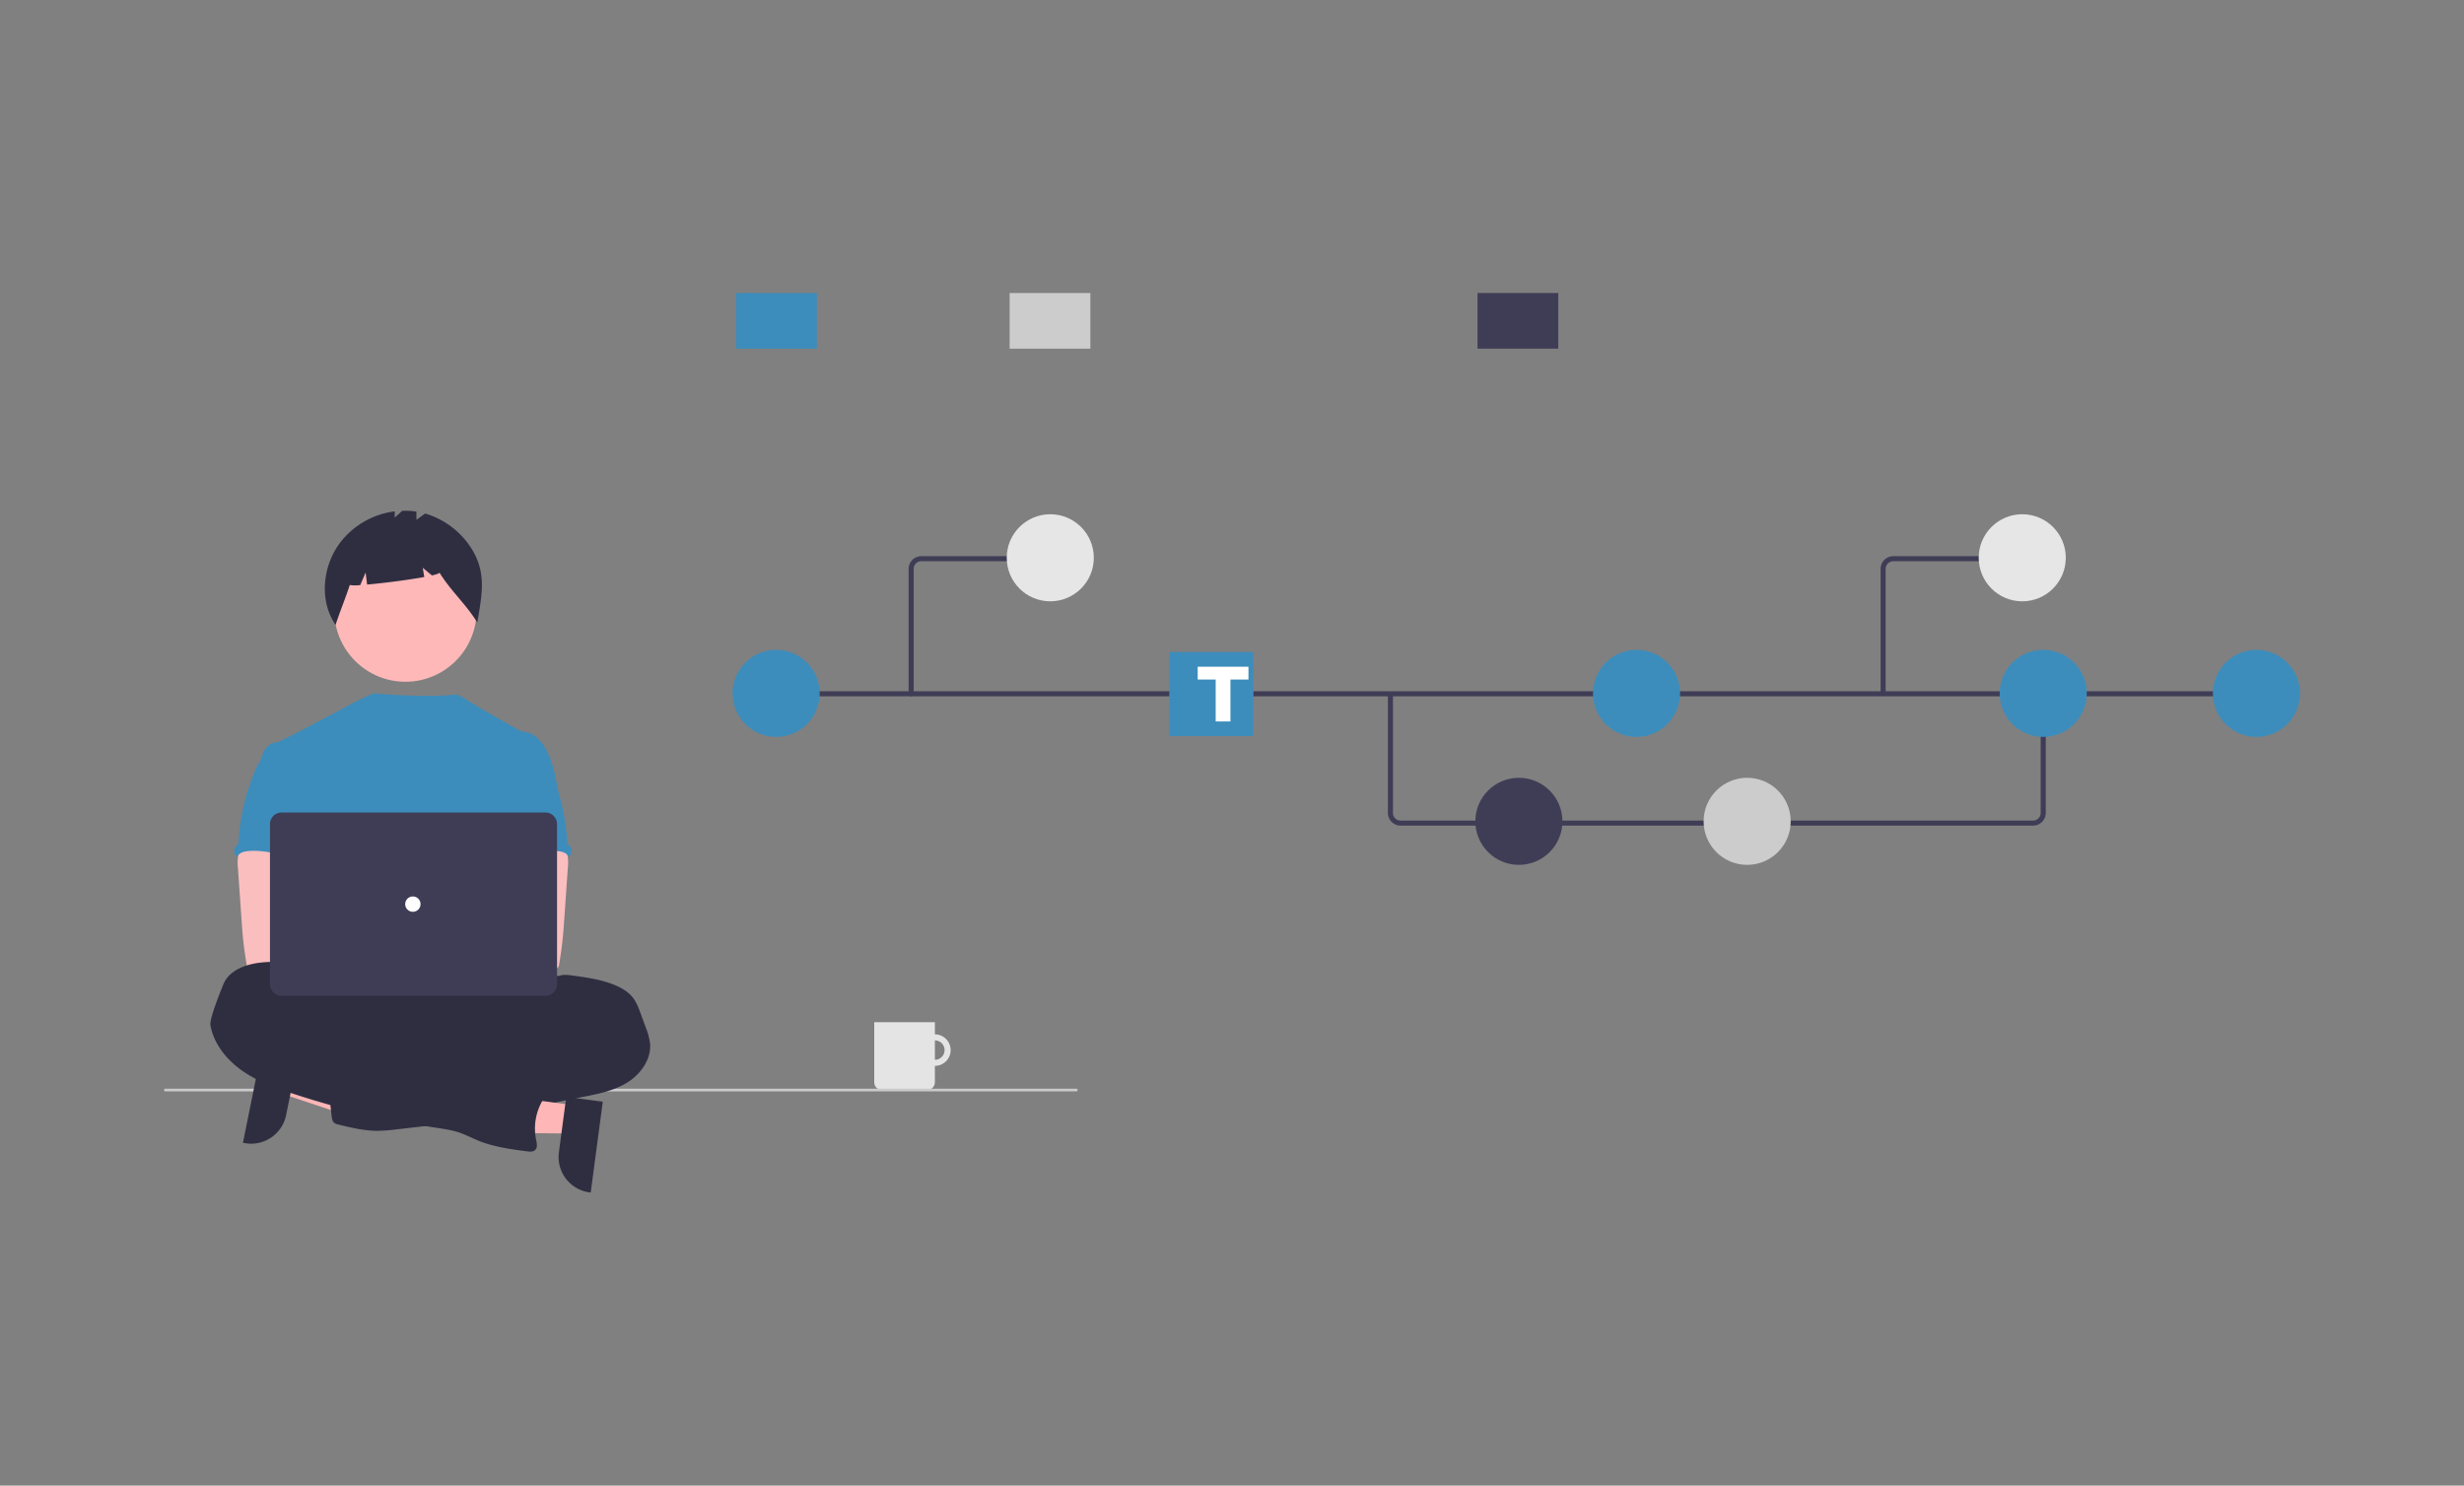 <?xml version="1.0" encoding="UTF-8" standalone="no"?>
<svg
   data-name="Layer 1"
   width="973.461"
   height="587.025"
   viewBox="0 0 973.461 587.025"
   version="1.1"
   id="svg7"
   sodipodi:docname="tb-integrations.svg"
   inkscape:version="1.3.2 (091e20e, 2023-11-25, custom)"
   xmlns:inkscape="http://www.inkscape.org/namespaces/inkscape"
   xmlns:sodipodi="http://sodipodi.sourceforge.net/DTD/sodipodi-0.dtd"
   xmlns="http://www.w3.org/2000/svg"
   xmlns:svg="http://www.w3.org/2000/svg">
  <rect x="0" y="0" width="973.461" height="587.025" fill="#808080" stroke="none"/>
  <defs
     id="defs7" />
  <sodipodi:namedview
     id="namedview7"
     pagecolor="#ffffff"
     bordercolor="#999999"
     borderopacity="1"
     inkscape:showpageshadow="0"
     inkscape:pageopacity="0"
     inkscape:pagecheckerboard="0"
     inkscape:deskcolor="#d1d1d1"
     inkscape:zoom="0.54980609"
     inkscape:cx="262.81993"
     inkscape:cy="237.35641"
     inkscape:window-width="1918"
     inkscape:window-height="1401"
     inkscape:window-x="634"
     inkscape:window-y="21"
     inkscape:window-maximized="0"
     inkscape:current-layer="svg7" />
  <g
     id="g2"
     transform="translate(8.626,63.931)">
    <g
       id="g1">
      <g
         id="f9b32178-6d95-472d-b482-6662972666de"
         data-name="Group 100"
         transform="matrix(0.542,0,0,0.542,56.181,89.175)">
        <path
           id="f4b94a19-cbe0-459a-95a6-6ea3b3d72055-811"
           data-name="Path 1465"
           d="m 675.147,628.1 a 11.49,11.49 0 1 0 11.49,11.49 v 0 a 11.49,11.49 0 0 0 -11.49,-11.49 z m 0,18.561 a 7.071,7.071 0 1 1 7.071,-7.071 v 6e-5 a 7.071,7.071 0 0 1 -7.071,7.071 z"
           transform="translate(-113.269,-156.487)"
           fill="#e4e4e4" />
        <path
           id="abc0e0b3-f22e-4bee-9929-c6879640924e-812"
           data-name="Path 1467"
           d="m 630.954,619.261 h 44.193 v 43.739 a 5.757,5.757 0 0 1 -5.757,5.757 h -32.679 a 5.757,5.757 0 0 1 -5.757,-5.757 z"
           transform="translate(-113.269,-156.487)"
           fill="#e4e4e4" />
      </g>
    </g>
    <path
       id="e24b6f19-a0a0-4e73-9cfc-bbb7635ad236-813"
       data-name="Path 944"
       d="M 416.639,367.334 H 56.667 a 0.545,0.545 0 0 1 0,-1.084 H 416.639 a 0.545,0.545 0 0 1 0,1.084 z"
       fill="#cacaca"
       style="stroke-width:0.542" />
    <polygon
       points="89.41,494.381 85.302,514.694 161.695,540.208 167.759,510.228 "
       fill="#ffb6b6"
       id="polygon1"
       transform="matrix(0.542,0,0,0.542,56.181,89.175)" />
    <path
       d="m 108.798,355.016 -4.385,21.679 -1.8e-4,7e-4 a 14.096,14.096 0 0 1 -16.61,11.021 l -0.449,-0.091 7.179,-35.495 z"
       fill="#2f2e41"
       id="path1"
       style="stroke-width:0.542" />
    <circle
       id="fd4e5ab9-ffc8-4bbb-9267-3af70c31dae1"
       data-name="Ellipse 276"
       cx="151.55"
       cy="177.355"
       r="28.111"
       fill="#feb8b8"
       style="stroke-width:0.542" />
    <path
       id="a8c9bbe2-1461-49cf-8211-f8d251166dc5-814"
       data-name="Path 1461"
       d="m 177.806,153.103 a 32.466,32.466 0 0 0 -18.47,-14.118 l -3.451,2.518 v -3.27 a 29.884,29.884 0 0 0 -5.582,-0.325 l -2.977,2.694 v -2.47 a 32.156,32.156 0 0 0 -22.182,13.194 c -6.466,9.321 -7.557,22.289 -1.198,31.685 1.746,-5.365 3.865,-10.399 5.611,-15.764 a 15.878,15.878 0 0 0 4.137,0.02 l 2.124,-4.956 0.593,4.746 c 6.583,-0.573 16.348,-1.833 22.589,-2.987 l -0.607,-3.641 3.631,3.026 c 1.912,-0.44 3.047,-0.839 2.954,-1.145 4.642,7.483 10.322,12.262 14.963,19.745 1.763,-10.551 3.792,-19.325 -2.134,-28.953 z"
       fill="#2f2e41"
       style="stroke-width:0.542" />
    <ellipse
       id="f6be96d1-713f-4c17-812c-ecd79c56fe95"
       data-name="Ellipse 260"
       cx="160.696"
       cy="341.059"
       rx="72.381"
       ry="20.246"
       fill="#2f2e41"
       style="stroke-width:0.542" />
    <path
       d="m 212.008,249.642 c -0.967,-5.815 -1.964,-11.743 -4.667,-16.982 -1.776,-3.432 -4.596,-6.702 -8.397,-7.38 a 8.123,8.123 0 0 1 -2.187,-0.506 c -1.114,-0.537 -16.081,-9.081 -18.46,-10.569 -2.043,-1.278 -5.267,-3.643 -6.893,-3.643 -1.636,-0.036 -7.907,1.424 -32.386,-0.49 a 88.412,88.412 0 0 0 -11.928,5.865 c -0.079,-0.052 -25.407,13.549 -26.358,13.513 -1.802,-0.076 -3.477,1.078 -4.51,2.531 -1.033,1.453 -1.517,3.252 -2.025,4.991 5.532,12.32 10.594,24.655 16.126,36.975 a 3.155,3.155 0 0 1 0.4,1.517 3.703,3.703 0 0 1 -0.688,1.517 c -2.713,4.358 -2.627,9.84 -2.33,14.962 0.297,5.122 0.663,10.533 -1.626,15.124 -0.623,1.261 -1.432,2.414 -2.025,3.675 -1.387,2.855 -1.888,11.986 -1.078,15.053 l 101.486,2.907 c -2.182,-5.998 7.545,-79.062 7.545,-79.062 z"
       fill="#3c8dbc"
       id="path2"
       style="stroke-width:0.542" />
    <path
       id="eb41f72e-aba6-4a16-bf55-c7027d2f1a4b-815"
       data-name="Path 1421"
       d="m 85.426,274.494 a 17.918,17.918 0 0 0 -0.061,4.419 l 1.455,20.889 c 0.137,1.969 0.271,3.933 0.456,5.897 0.349,3.811 0.87,7.593 1.517,11.368 a 2.025,2.025 0 0 0 2.075,1.969 c 6.403,1.355 13.018,1.301 19.553,0.932 9.972,-0.557 35.483,-1.61 37.041,-3.634 1.559,-2.025 0.65,-5.3 -1.382,-6.937 -2.032,-1.637 -35.698,-5.629 -35.698,-5.629 0.329,-2.607 1.321,-5.062 2.263,-7.537 1.691,-4.39 3.27,-8.923 3.3,-13.626 0.03,-4.702 -1.741,-9.646 -5.593,-12.34 -3.169,-2.212 -7.248,-2.622 -11.11,-2.531 -2.809,0.081 -7.663,-0.592 -10.23,0.506 -2.031,0.894 -3.208,4.265 -3.587,6.253 z"
       fill="#fbbebe"
       style="stroke-width:0.542" />
    <path
       id="a363f2f7-2464-40a1-ad01-344825aa0b75-816"
       data-name="Path 1423"
       d="m 212.188,321.714 c 1.685,-0.643 3.543,-0.41 5.35,-0.167 5.816,0.794 11.718,1.61 17.108,3.933 2.531,1.084 4.94,2.531 6.651,4.661 1.517,1.918 2.404,4.267 3.245,6.58 l 1.944,5.325 a 25.634,25.634 0 0 1 1.696,6.241 c 0.608,6.373 -3.751,12.38 -9.232,15.691 -5.482,3.311 -11.935,4.489 -18.222,5.724 -6.287,1.235 -12.598,2.601 -18.859,4.049 a 75.918,75.918 0 0 1 -8.873,1.746 c -6.702,0.759 -13.707,-0.359 -20.074,1.858 -2.531,0.886 -5.016,2.202 -7.641,2.814 a 47.552,47.552 0 0 1 -5.284,0.805 l -12.052,1.377 a 65.744,65.744 0 0 1 -7.39,0.567 c -5.264,0 -10.442,-1.246 -15.554,-2.493 a 3.933,3.933 0 0 1 -1.517,-0.612 c -0.81,-0.638 -0.987,-1.767 -1.103,-2.789 q -0.774,-6.788 -1.355,-13.59 c -0.121,-1.473 -0.212,-3.067 0.592,-4.307 1.012,-1.517 2.987,-1.994 4.789,-2.288 a 124.959,124.959 0 0 1 23.122,-1.605 c 2.941,-2.941 7.79,-2.956 11.642,-4.556 a 34.628,34.628 0 0 0 4.105,-2.232 53.652,53.652 0 0 1 22.539,-7.122 20.981,20.981 0 0 0 4.611,-0.658 c 2.981,-0.926 5.7,-3.447 8.761,-2.829 0.379,-1.048 0.643,-2.45 1.517,-3.169 0.434,-0.37 0.972,-0.617 1.372,-1.012 0.845,-0.855 0.921,-2.202 0.794,-3.396 -0.127,-1.194 -0.41,-2.419 -0.101,-3.584 a 4.954,4.954 0 0 1 0.562,-1.25 c 1.513,-2.619 3.806,-3.965 6.858,-3.712 z"
       fill="#2f2e41"
       style="stroke-width:0.542" />
    <path
       id="b53ad979-99f4-4c6e-a0f8-957060c42096-817"
       data-name="Path 1430"
       d="m 93.905,237.348 a 5.239,5.239 0 0 0 -1.123,1.797 84.965,84.965 0 0 0 -7.137,29.165 2.916,2.916 0 0 1 -0.329,1.412 6.18,6.18 0 0 1 -0.744,0.805 2.794,2.794 0 0 0 0.334,3.937 q 0.069,0.058 0.142,0.112 c 0.835,-1.572 2.834,-2.085 4.611,-2.222 8.508,-0.673 16.819,3.285 25.353,2.987 -0.602,-2.08 -1.468,-4.08 -1.959,-6.185 -2.172,-9.349 3.245,-19.528 -0.076,-28.532 -0.663,-1.802 -1.772,-3.574 -3.518,-4.363 a 9.37,9.37 0 0 0 -2.252,-0.596 c -2.156,-0.39 -6.449,-2.055 -8.534,-1.387 -0.77,0.248 -1.073,0.972 -1.711,1.409 -0.969,0.619 -2.254,0.847 -3.058,1.662 z"
       fill="#3c8dbc"
       style="stroke-width:0.542" />
    <path
       id="a1197c30-bfd4-4098-bcf9-2468e7a33bf1-818"
       data-name="Path 1421"
       d="m 212.069,268.241 c -2.566,-1.099 -7.42,-0.425 -10.23,-0.506 -3.861,-0.091 -7.941,0.319 -11.11,2.531 -3.852,2.694 -5.624,7.638 -5.593,12.34 0.03,4.702 1.61,9.236 3.3,13.626 0.941,2.475 1.934,4.93 2.263,7.537 0,0 -33.665,3.991 -35.698,5.629 -2.032,1.637 -2.941,4.912 -1.382,6.937 1.559,2.025 50.191,4.057 56.594,2.703 a 2.025,2.025 0 0 0 2.075,-1.969 c 0.647,-3.776 1.168,-7.557 1.517,-11.368 0.185,-1.964 0.319,-3.928 0.456,-5.897 l 1.455,-20.889 a 17.918,17.918 0 0 0 -0.061,-4.419 c -0.379,-1.988 -1.556,-5.359 -3.587,-6.253 z"
       fill="#fbbebe"
       style="stroke-width:0.542" />
    <path
       id="ebe46053-6aac-4aa7-8615-21a6fa79538d-819"
       data-name="Path 1430"
       d="m 204.119,235.686 c -0.638,-0.437 -0.941,-1.161 -1.711,-1.409 -2.085,-0.668 -6.377,0.997 -8.534,1.387 a 9.37,9.37 0 0 0 -2.252,0.596 c -1.746,0.79 -2.854,2.561 -3.518,4.363 -3.32,9.005 2.096,19.183 -0.076,28.532 -0.491,2.105 -1.357,4.105 -1.959,6.185 8.534,0.299 16.845,-3.66 25.353,-2.987 1.777,0.137 3.776,0.65 4.611,2.222 q 0.073,-0.054 0.142,-0.112 a 2.794,2.794 0 0 0 0.334,-3.937 6.179,6.179 0 0 1 -0.744,-0.805 2.916,2.916 0 0 1 -0.329,-1.412 84.965,84.965 0 0 0 -7.137,-29.165 5.239,5.239 0 0 0 -1.123,-1.797 c -0.803,-0.815 -2.089,-1.043 -3.058,-1.662 z"
       fill="#3c8dbc"
       style="stroke-width:0.542" />
    <polygon
       points="299.243,523.378 296.513,543.921 215.975,543.166 220.005,512.846 "
       fill="#ffb6b6"
       id="polygon2"
       transform="matrix(0.542,0,0,0.542,56.181,89.175)" />
    <path
       d="m 229.52,371.406 -4.771,35.898 -0.454,-0.06 a 14.096,14.096 0 0 1 -12.116,-15.829 l 1.1e-4,-7e-4 2.914,-21.925 z"
       fill="#2f2e41"
       id="path3"
       style="stroke-width:0.542" />
    <path
       id="a0b0f7ea-4ed9-4447-aa64-e2335b2c3196-820"
       data-name="Path 1427"
       d="m 115.669,327.348 c 0,0.506 -0.794,0 -0.867,-0.542 -0.557,-4.095 -3.807,-7.471 -7.593,-9.111 -3.786,-1.64 -8.099,-1.726 -12.198,-1.336 -6.2,0.587 -13.16,2.961 -15.428,8.757 -0.537,1.355 -5.562,13.418 -5.072,16.131 1.321,7.238 6.271,13.429 12.269,17.716 5.998,4.287 13.006,6.848 19.997,9.159 a 346.81,346.81 0 0 0 56.69,13.54 c 3.118,0.471 6.266,0.906 9.252,1.908 2.672,0.896 5.173,2.237 7.785,3.29 6.074,2.439 12.609,3.31 19.082,4.166 1.103,0.142 2.369,0.243 3.184,-0.506 1.053,-0.975 0.705,-2.678 0.405,-4.08 a 21.942,21.942 0 0 1 2.587,-15.569 c 1.084,-1.822 2.493,-3.69 2.288,-5.799 -0.243,-2.46 -2.693,-4.201 -5.133,-4.596 -2.44,-0.395 -4.92,0.188 -7.37,0.506 a 3.948,3.948 0 0 1 -2.505,-0.248 5.005,5.005 0 0 1 -0.982,-0.87 11.1,11.1 0 0 0 -12.927,-1.807 c -0.906,0.506 -2.276,-0.623 -3.219,-1.048 l -10.645,-4.819 c -12.229,-5.532 -24.518,-11.09 -37.456,-14.593 a 7.866,7.866 0 0 1 -2.885,-1.2 c -0.643,-0.506 -1.103,-1.192 -1.696,-1.756 -1.291,-1.22 -3.089,-1.706 -4.636,-2.571 -1.547,-0.865 -3.282,-2.985 -2.928,-4.721 z"
       fill="#2f2e41"
       style="stroke-width:0.542" />
    <circle
       cx="143.225"
       cy="312.447"
       r="7.587"
       fill="#fbbebe"
       id="circle3"
       style="stroke-width:0.542" />
    <circle
       cx="160.025"
       cy="312.447"
       r="7.587"
       fill="#fbbebe"
       id="circle4"
       style="stroke-width:0.542" />
    <path
       d="m 206.858,329.543 h -104.235 A 4.595,4.595 0 0 1 98.033,324.953 v -63.236 a 4.595,4.595 0 0 1 4.59,-4.59 h 104.235 a 4.595,4.595 0 0 1 4.59,4.59 V 324.953 a 4.595,4.595 0 0 1 -4.59,4.59 z"
       fill="#3f3d56"
       id="path4"
       style="stroke-width:0.542" />
    <circle
       id="e793da3b-cee2-4a15-ae11-6dab45a6c728"
       data-name="Ellipse 263"
       cx="154.487"
       cy="293.335"
       r="3.037"
       fill="#ffffff"
       style="stroke-width:0.542" />
    <path
       d="m 794.596,262.311 h -249.893 a 5.006,5.006 0 0 1 -5,-5 v -47.1 h 2 v 47.1 a 3.003,3.003 0 0 0 3,3 h 249.893 a 3.003,3.003 0 0 0 3,-3 v -47.429 h 2 v 47.429 a 5.006,5.006 0 0 1 -5,5 z"
       fill="#3f3d56"
       id="path5" />
    <rect
       x="297.964"
       y="209.21"
       width="587.22"
       height="2"
       fill="#3f3d56"
       id="rect5" />
    <circle
       id="a67a4451-c7cc-402c-b29d-5a705f3c9418"
       data-name="Ellipse 264"
       cx="298.006"
       cy="210.054"
       r="17.202"
       fill="#3c8dbc" />
    <circle
       id="ac293633-0933-4e21-a8aa-bc27ca4fbccc"
       data-name="Ellipse 268"
       cx="591.443"
       cy="260.615"
       r="17.202"
       fill="#3f3d56" />
    <circle
       id="a0cd768d-b738-4d4b-9ab3-78ab535c7573"
       data-name="Ellipse 269"
       cx="681.63"
       cy="260.615"
       r="17.202"
       fill="#cccccc" />
    <circle
       id="b9eb3d2e-31e0-4fe2-be5c-79abb86bc227"
       data-name="Ellipse 270"
       cx="637.927"
       cy="210.054"
       r="17.202"
       fill="#3c8dbc" />
    <circle
       id="aa04baac-fce0-420a-b86a-4a97f3079928"
       data-name="Ellipse 271"
       cx="882.826"
       cy="210.054"
       r="17.202"
       fill="#3c8dbc" />
    <circle
       id="e92cf92c-058e-415c-ba96-766a57ee18d9"
       data-name="Ellipse 272"
       cx="798.596"
       cy="210.054"
       r="17.202"
       fill="#3c8dbc" />
    <rect
       id="ac5bf8cc-574d-4509-9338-881c836fd832"
       data-name="Rectangle 207"
       x="575.106"
       width="31.906"
       height="21.99"
       fill="#3f3d56"
       y="51.858" />
    <rect
       id="ad5a043d-52f1-4931-b771-e4991ef7f7f7"
       data-name="Rectangle 208"
       x="282.179"
       width="31.906"
       height="21.99"
       fill="#3c8dbc"
       y="51.858" />
    <rect
       id="e5d95e83-bdd9-4322-95a9-5a9c4b449a8f"
       data-name="Rectangle 209"
       x="390.252"
       width="31.906"
       height="21.99"
       fill="#cccccc"
       y="51.858" />
    <path
       d="m 351.349,211.21 a 1,1 0 0 1 -1,-1 v -49.362 a 5.006,5.006 0 0 1 5,-5 h 48.675 a 1,1 0 0 1 0,2 h -48.675 a 3.003,3.003 0 0 0 -3,3 v 49.362 a 1,1 0 0 1 -1,1 z"
       fill="#3f3d56"
       id="path6" />
    <circle
       id="b0a7c1c1-8f27-441f-a84a-e44462cc473e"
       data-name="Ellipse 265"
       cx="406.311"
       cy="156.474"
       r="17.202"
       fill="#e6e6e6" />
    <path
       d="m 736.349,210.21 h -2 v -49.362 a 5.006,5.006 0 0 1 5,-5 h 48.675 v 2 h -48.675 a 3.003,3.003 0 0 0 -3,3 z"
       fill="#3f3d56"
       id="path7" />
    <circle
       id="b3140cf1-cdb8-48ff-81af-ce41ed4f5739"
       data-name="Ellipse 265"
       cx="790.311"
       cy="156.474"
       r="17.202"
       fill="#e6e6e6" />
    <g
       id="g2-5"
       transform="matrix(0.475,0,0,0.475,234.514,175.182)">
      <rect
         style="fill:#ffffff;fill-opacity:1;stroke:none"
         id="rect1-5"
         width="63.988"
         height="63.321"
         x="464.577"
         y="42.658" />
      <path
         d="m 462.132,38.988 c -0.814,0 -1.47,0.655 -1.47,1.47 v 67.061 c 0,0.814 0.655,1.47 1.47,1.47 h 67.061 c 0.814,0 1.47,-0.655 1.47,-1.47 V 40.458 c 0,-0.814 -0.655,-1.47 -1.47,-1.47 z m 22.154,12.249 h 42.231 v 10.661 h -14.979 v 34.883 h -12.278 v -34.883 h -14.974 z"
         id="path9-7-1"
         style="fill:#3c8dbc;fill-opacity:1;stroke-width:0.35" />
    </g>
  </g>
</svg>
